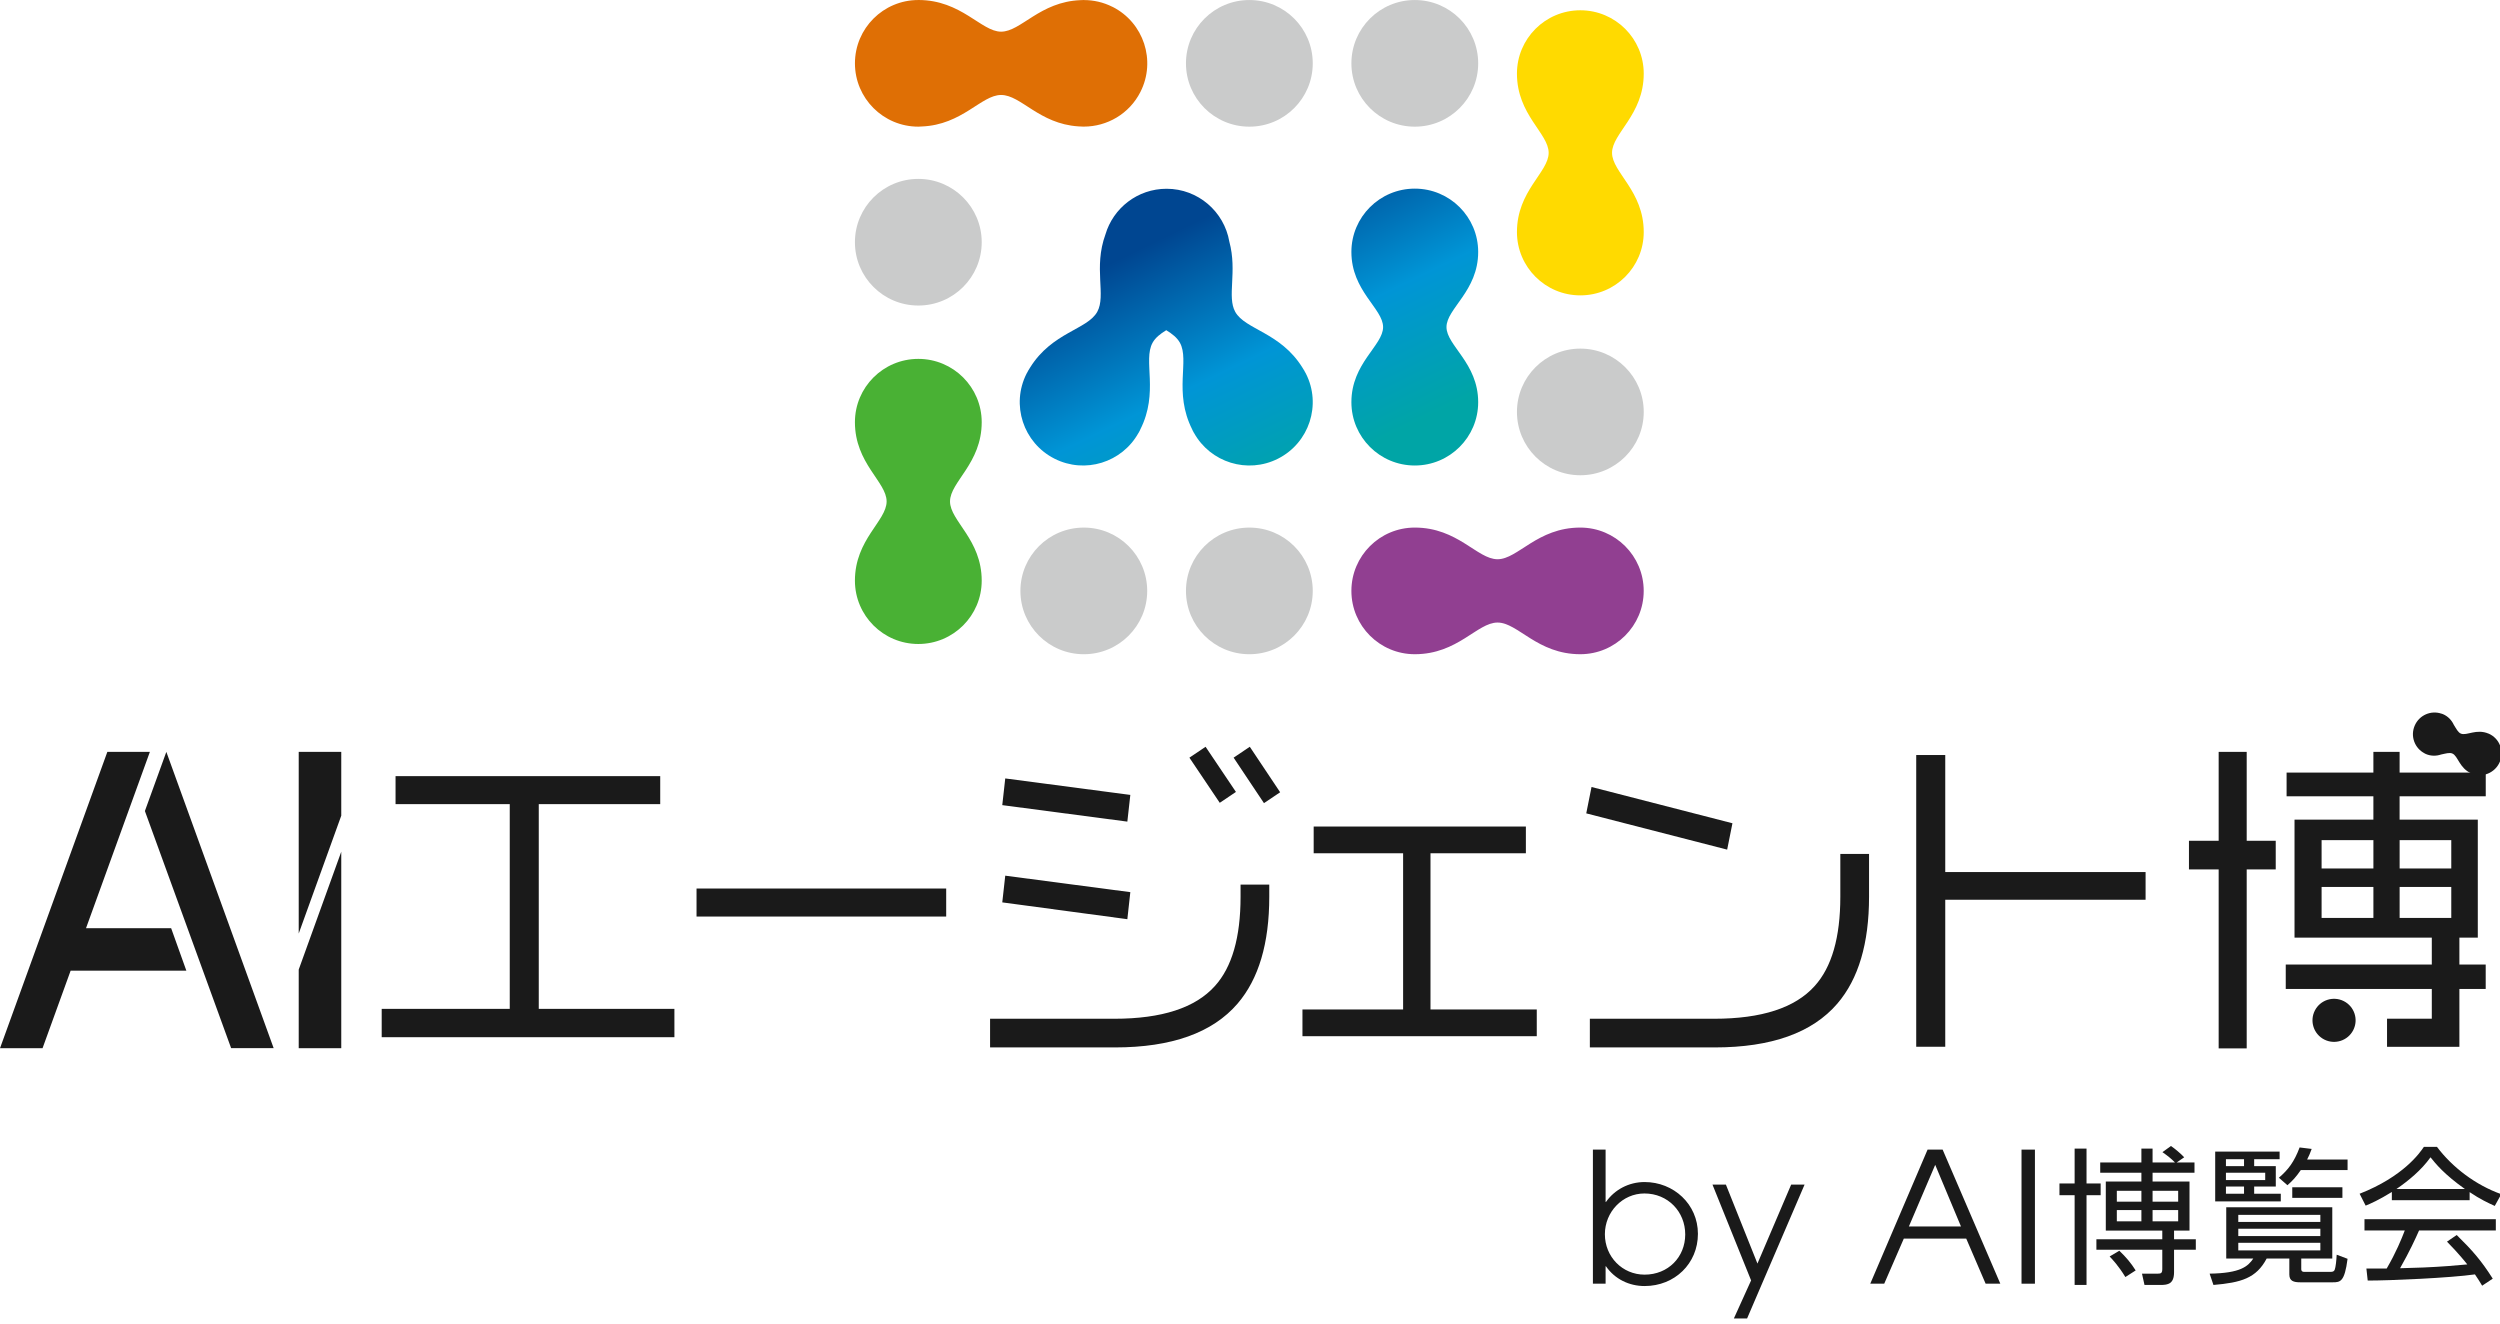 <svg fill="none" height="89" viewBox="0 0 168 89" width="168" xmlns="http://www.w3.org/2000/svg" xmlns:xlink="http://www.w3.org/1999/xlink"><linearGradient id="a"><stop offset="0" stop-color="#00a5a6"/><stop offset=".47" stop-color="#0095d6"/><stop offset="1" stop-color="#004691"/></linearGradient><linearGradient id="b" gradientUnits="userSpaceOnUse" x1="97.635" x2="89.458" xlink:href="#a" y1="27.218" y2="10.458"/><linearGradient id="c" gradientUnits="userSpaceOnUse" x1="82.157" x2="73.98" xlink:href="#a" y1="34.772" y2="18.012"/><clipPath id="d"><path d="m.002 47.883h168v40.725h-168z"/></clipPath><clipPath id="e"><path d="m57.451 0h52.972v43.997h-52.972z"/></clipPath><g clip-path="url(#d)" fill="#1a1a1a"><path d="m150.978 50.526h-1.884v5.974h-1.996v1.925h1.996v12.027h1.884v-12.027h1.951v-1.925h-1.951z"/><path d="m167.042 53.511v-1.593h-5.788v-1.392h-1.762v1.392h-5.833v1.593h5.833v1.569h-5.3v7.929h9.225v1.808h-9.815v1.641h9.815v1.999h-3.008v1.889h4.862v-3.888h1.768v-1.641h-1.768v-1.808h1.237v-7.929h-5.255v-1.569h5.788zm-7.549 8.174h-3.482v-2.082h3.482zm0-3.323h-3.482v-1.905h3.482zm5.233 3.323h-3.471v-2.082h3.471zm0-5.228v1.905h-3.471v-1.905z"/><path d="m157.504 67.276c-.714-.362-1.586-.077-1.948.636-.362.712-.078 1.583.636 1.945.713.362 1.585.077 1.948-.636.362-.712.078-1.583-.636-1.945z"/><path d="m167.229 49.299c-.818-.349-1.472.164-1.859-.001-.191-.081-.308-.325-.475-.592-.144-.31-.392-.572-.729-.716-.014-.006-.028-.007-.042-.013-.014-.006-.025-.016-.039-.021l-.003.008c-.713-.253-1.51.089-1.815.801-.305.713 0 1.525.675 1.864l-.004.008c.015.006.028.007.043.013.013.007.025.016.039.021.337.144.698.142 1.022.032.309-.064.565-.148.756-.066.388.165.467.992 1.286 1.342.732.312 1.583-.035 1.9-.775.316-.74-.02-1.594-.752-1.906z"/><path d="m45.321 69.699h-19.671v-1.905h8.605v-13.756h-7.674v-1.883h17.786v1.883h-8.162v13.756h9.115z"/><path d="m63.584 61.592h-16.777v-1.883h16.777z"/><path d="m85.295 60.263c0 3.131-.71 5.523-2.129 7.178-1.686 1.964-4.436 2.946-8.25 2.946h-8.383v-1.927h8.361c3.179 0 5.426-.731 6.742-2.193 1.153-1.27 1.73-3.271 1.73-6.003v-.819h1.929v.819zm-9.337-6.845-.2 1.795-8.405-1.108.2-1.794zm0 6.535-.2 1.817-8.405-1.13.2-1.795zm7.097-6.735-1.087.731-2.04-3.034 1.087-.731zm2.971.022-1.087.731-2.04-3.057 1.087-.731z"/><path d="m103.271 69.633h-15.746v-1.795h6.764v-10.5h-6.01v-1.795h14.26v1.795h-6.41v10.5h7.142z"/><path d="m116.42 55.323-.355 1.772-9.469-2.437.354-1.772zm9.18 4.94c0 3.131-.71 5.523-2.129 7.178-1.685 1.964-4.435 2.946-8.25 2.946h-8.383v-1.927h8.361c3.179 0 5.426-.731 6.741-2.193 1.154-1.27 1.73-3.271 1.73-6.003v-2.879h1.93z"/><path d="m144.183 60.463h-13.462v9.879h-1.951v-19.604h1.951v7.864h13.462z"/><path d="m11.501 62.375h-5.721l4.292-11.849h-2.858l-7.212 19.911h2.858l1.886-5.207h7.777z"/><path d="m11.178 50.526-1.441 3.975 5.795 15.935h2.858z"/><path d="m20.074 50.526v12.207l2.859-7.92v-4.287z"/><path d="m20.074 70.437h2.859v-13.201l-2.859 7.92z"/><path d="m107.043 86.264v-9.01h.853v3.518h.025c.572-.816 1.523-1.339 2.596-1.339 1.95 0 3.583 1.486 3.583 3.482s-1.56 3.507-3.583 3.507c-1.036 0-1.999-.463-2.596-1.327h-.025v1.168zm3.462-6.063c-1.463 0-2.657 1.23-2.657 2.74 0 1.509 1.17 2.715 2.669 2.715 1.584 0 2.73-1.181 2.73-2.703s-1.158-2.752-2.742-2.752z"/><path d="m116.516 88.601 1.158-2.557-2.596-6.441h.902l2.121 5.309 2.267-5.309h.901l-3.864 8.998h-.89z"/><path d="m133.434 86.264-1.304-3.032h-4.193l-1.317 3.032h-.938l3.851-9.01h1.012l3.876 9.01zm-3.388-7.987-1.768 4.14h3.499z"/><path d="m135.846 86.264v-9.01h.901v9.01z"/><path d="m140.215 77.188v2.339h.949v.79h-.949v6.032h-.8v-6.032h-1.019v-.79h1.019v-2.339zm7.255.928v.691h-2.817v.593h2.482v3.297h-1.039v.583h1.463v.701h-1.463v1.51c0 .78-.395.859-.909.859h-1.077l-.168-.76h1.058c.227 0 .306-.039.306-.325v-1.284h-4.428v-.701h4.428v-.583h-3.796v-3.297h2.392v-.593h-2.767v-.691h2.767v-.928h.751v.928h1.503c-.257-.266-.515-.464-.84-.691l.573-.415c.247.168.643.494.889.76l-.504.346zm-4.645 7.701c-.465-.76-.87-1.185-1.058-1.382l.652-.385c.445.425.781.819 1.098 1.323zm1.077-5.795h-1.651v.731h1.651zm0 1.293h-1.651v.76h1.651zm2.471-1.293h-1.72v.731h1.72zm0 1.293h-1.72v.76h1.72z"/><path d="m154.643 85.264c0 .187.099.207.227.207h1.74c.178 0 .247-.049.286-.158.059-.158.109-.583.129-.997l.731.276c-.198 1.54-.485 1.579-.988 1.579h-2.194c-.445 0-.731-.089-.731-.523v-1.076h-1.522c-.702 1.333-1.73 1.619-3.578 1.777l-.257-.76c2.086-.03 2.58-.494 2.936-1.017h-1.819v-3.445h7.126v3.445h-2.085v.691zm-1.453-7.878v.513h-1.71v.464h1.453v1.372h-1.453v.484h1.789v.514h-4.408v-3.347h4.328zm-2.391.513h-1.216v.464h1.216zm1.423.908h-2.639v.494h2.639zm-1.423.928h-1.216v.484h1.216zm5.129 1.905h-5.515v.474h5.515zm0 .929h-5.515v.494h5.515zm0 .947h-5.515v.513h5.515zm-2.787-4.373c.623-.533 1.028-1.057 1.393-2.034l.811.099c-.129.346-.188.484-.306.711h2.718v.711h-3.144c-.316.454-.534.701-.899 1.017zm4.269 1.353h-3.37v-.711h3.37z"/><path d="m165.96 80.654h-5.228v-.553c-.88.543-1.424.78-1.76.918l-.406-.799c2.945-1.155 4.053-2.754 4.319-3.15h.88c1.028 1.372 2.599 2.567 4.319 3.179l-.436.79c-.435-.197-.988-.454-1.689-.928v.543zm-.87 2.339c1.058 1.037 1.66 1.728 2.422 2.932l-.712.474c-.158-.266-.276-.454-.484-.76-1.651.237-5.683.415-7.206.415l-.089-.809h1.364c.623-1.067.998-1.984 1.216-2.557h-2.708v-.76h8.826v.76h-5.159c-.237.543-.633 1.402-1.276 2.537.247-.01 1.354-.039 1.562-.049 1.206-.049 2.223-.138 2.955-.207-.099-.128-.593-.75-1.364-1.53l.652-.445zm.554-3.09c-1.394-.987-1.967-1.698-2.313-2.132-.623.869-1.463 1.56-2.293 2.132z"/></g><g clip-path="url(#e)"><path d="m106.196 35.453c-2.896 0-4.191 2.128-5.561 2.128-1.369 0-2.665-2.128-5.561-2.128-2.353 0-4.26 1.905-4.26 4.255s1.907 4.255 4.26 4.255c2.896 0 4.191-2.128 5.561-2.128 1.37 0 2.666 2.128 5.561 2.128 2.353 0 4.261-1.905 4.261-4.255s-1.907-4.255-4.261-4.255z" fill="#913f91"/><g fill="#cacbcb"><path d="m83.957 43.964c2.353 0 4.26-1.905 4.26-4.255s-1.907-4.255-4.26-4.255c-2.353 0-4.26 1.905-4.26 4.255s1.907 4.255 4.26 4.255z"/><path d="m72.832 43.964c2.353 0 4.26-1.905 4.26-4.255s-1.907-4.255-4.26-4.255c-2.353 0-4.26 1.905-4.26 4.255s1.907 4.255 4.26 4.255z"/><path d="m95.074 8.512c2.353 0 4.26-1.905 4.26-4.255 0-2.35-1.907-4.255-4.26-4.255s-4.26 1.905-4.26 4.255c0 2.35 1.907 4.255 4.26 4.255z"/><path d="m106.199 31.937c2.353 0 4.26-1.905 4.26-4.255 0-2.35-1.907-4.255-4.26-4.255-2.352 0-4.26 1.905-4.26 4.255 0 2.35 1.908 4.255 4.26 4.255z"/><path d="m61.711 20.532c2.353 0 4.26-1.905 4.26-4.255 0-2.35-1.907-4.255-4.26-4.255-2.353 0-4.26 1.905-4.26 4.255 0 2.35 1.907 4.255 4.26 4.255z"/></g><path d="m99.334 16.931c0-2.35-1.907-4.255-4.26-4.255s-4.26 1.905-4.26 4.255c0 2.628 2.13 3.805 2.13 5.048 0 1.243-2.13 2.42-2.13 5.048 0 2.35 1.907 4.255 4.26 4.255s4.26-1.905 4.26-4.255c0-2.629-2.13-3.805-2.13-5.048 0-1.243 2.13-2.42 2.13-5.048z" fill="url(#b)"/><path d="m87.667 24.951.005-.003c-.033-.059-.07-.111-.103-.168-.017-.027-.033-.054-.05-.081-1.475-2.372-3.843-2.545-4.511-3.741-.569-1.02.148-2.697-.397-4.719-.346-2.017-2.101-3.554-4.218-3.554-1.946 0-3.586 1.296-4.108 3.071-.818 2.237.062 4.102-.551 5.201-.666 1.195-3.03 1.369-4.506 3.735-.021.033-.041.067-.062.101-.031.052-.065.1-.095.153l.005.003c-.028.051-.06.099-.087.152-1.065 2.096-.227 4.657 1.871 5.721 2.051 1.04 4.544.259 5.649-1.735l.004.002c.013-.024.023-.047.036-.071.012-.023.026-.044.038-.066.014-.028.025-.058.038-.086 1.273-2.518.16-4.636.83-5.838.188-.338.515-.593.917-.839.401.246.728.502.916.839.669 1.201-.44 3.314.826 5.828.015.032.026.064.043.096.013.026.029.049.042.074.012.021.02.042.031.063l.004-.002c1.105 1.994 3.598 2.775 5.649 1.735 2.098-1.064 2.936-3.625 1.871-5.721-.027-.053-.058-.101-.087-.152z" fill="url(#c)"/><path d="m65.971 28.372c0-2.35-1.907-4.255-4.26-4.255s-4.26 1.905-4.26 4.255c0 2.772 2.13 4.012 2.13 5.324s-2.13 2.551-2.13 5.324c0 2.35 1.907 4.256 4.26 4.256s4.26-1.905 4.26-4.256c0-2.772-2.13-4.012-2.13-5.324s2.13-2.551 2.13-5.324z" fill="#49b134"/><path d="m110.459 4.946c0-2.35-1.907-4.255-4.26-4.255s-4.26 1.905-4.26 4.255c0 2.772 2.131 4.012 2.131 5.323 0 1.311-2.131 2.551-2.131 5.324 0 2.35 1.907 4.256 4.26 4.256s4.26-1.905 4.26-4.255c0-2.772-2.13-4.012-2.13-5.324 0-1.311 2.13-2.551 2.13-5.323z" fill="#ffda00"/><path d="m83.957 8.512c2.353 0 4.26-1.905 4.26-4.255 0-2.35-1.907-4.255-4.26-4.255-2.353 0-4.26 1.905-4.26 4.255 0 2.35 1.907 4.255 4.26 4.255z" fill="#cacbcb"/><path d="m74.761.462c-.619-.314-1.278-.458-1.927-.458v-.004c-.022 0-.042.002-.063.003-.055.001-.111.004-.166.007-2.733.11-4 2.118-5.332 2.118s-2.665-2.128-5.561-2.128v.001c-2.353 0-4.26 1.905-4.26 4.255 0 2.35 1.907 4.255 4.26 4.255.073 0 .144-.007.217-.011 2.742-.104 4.01-2.118 5.345-2.118 1.335 0 2.555 1.94 5.192 2.111.095.008.19.011.285.013.029 0 .055.004.085.004v-.002c1.552-.001 3.049-.849 3.799-2.327 1.065-2.096.227-4.657-1.871-5.721z" fill="#df6f05"/></g></svg>